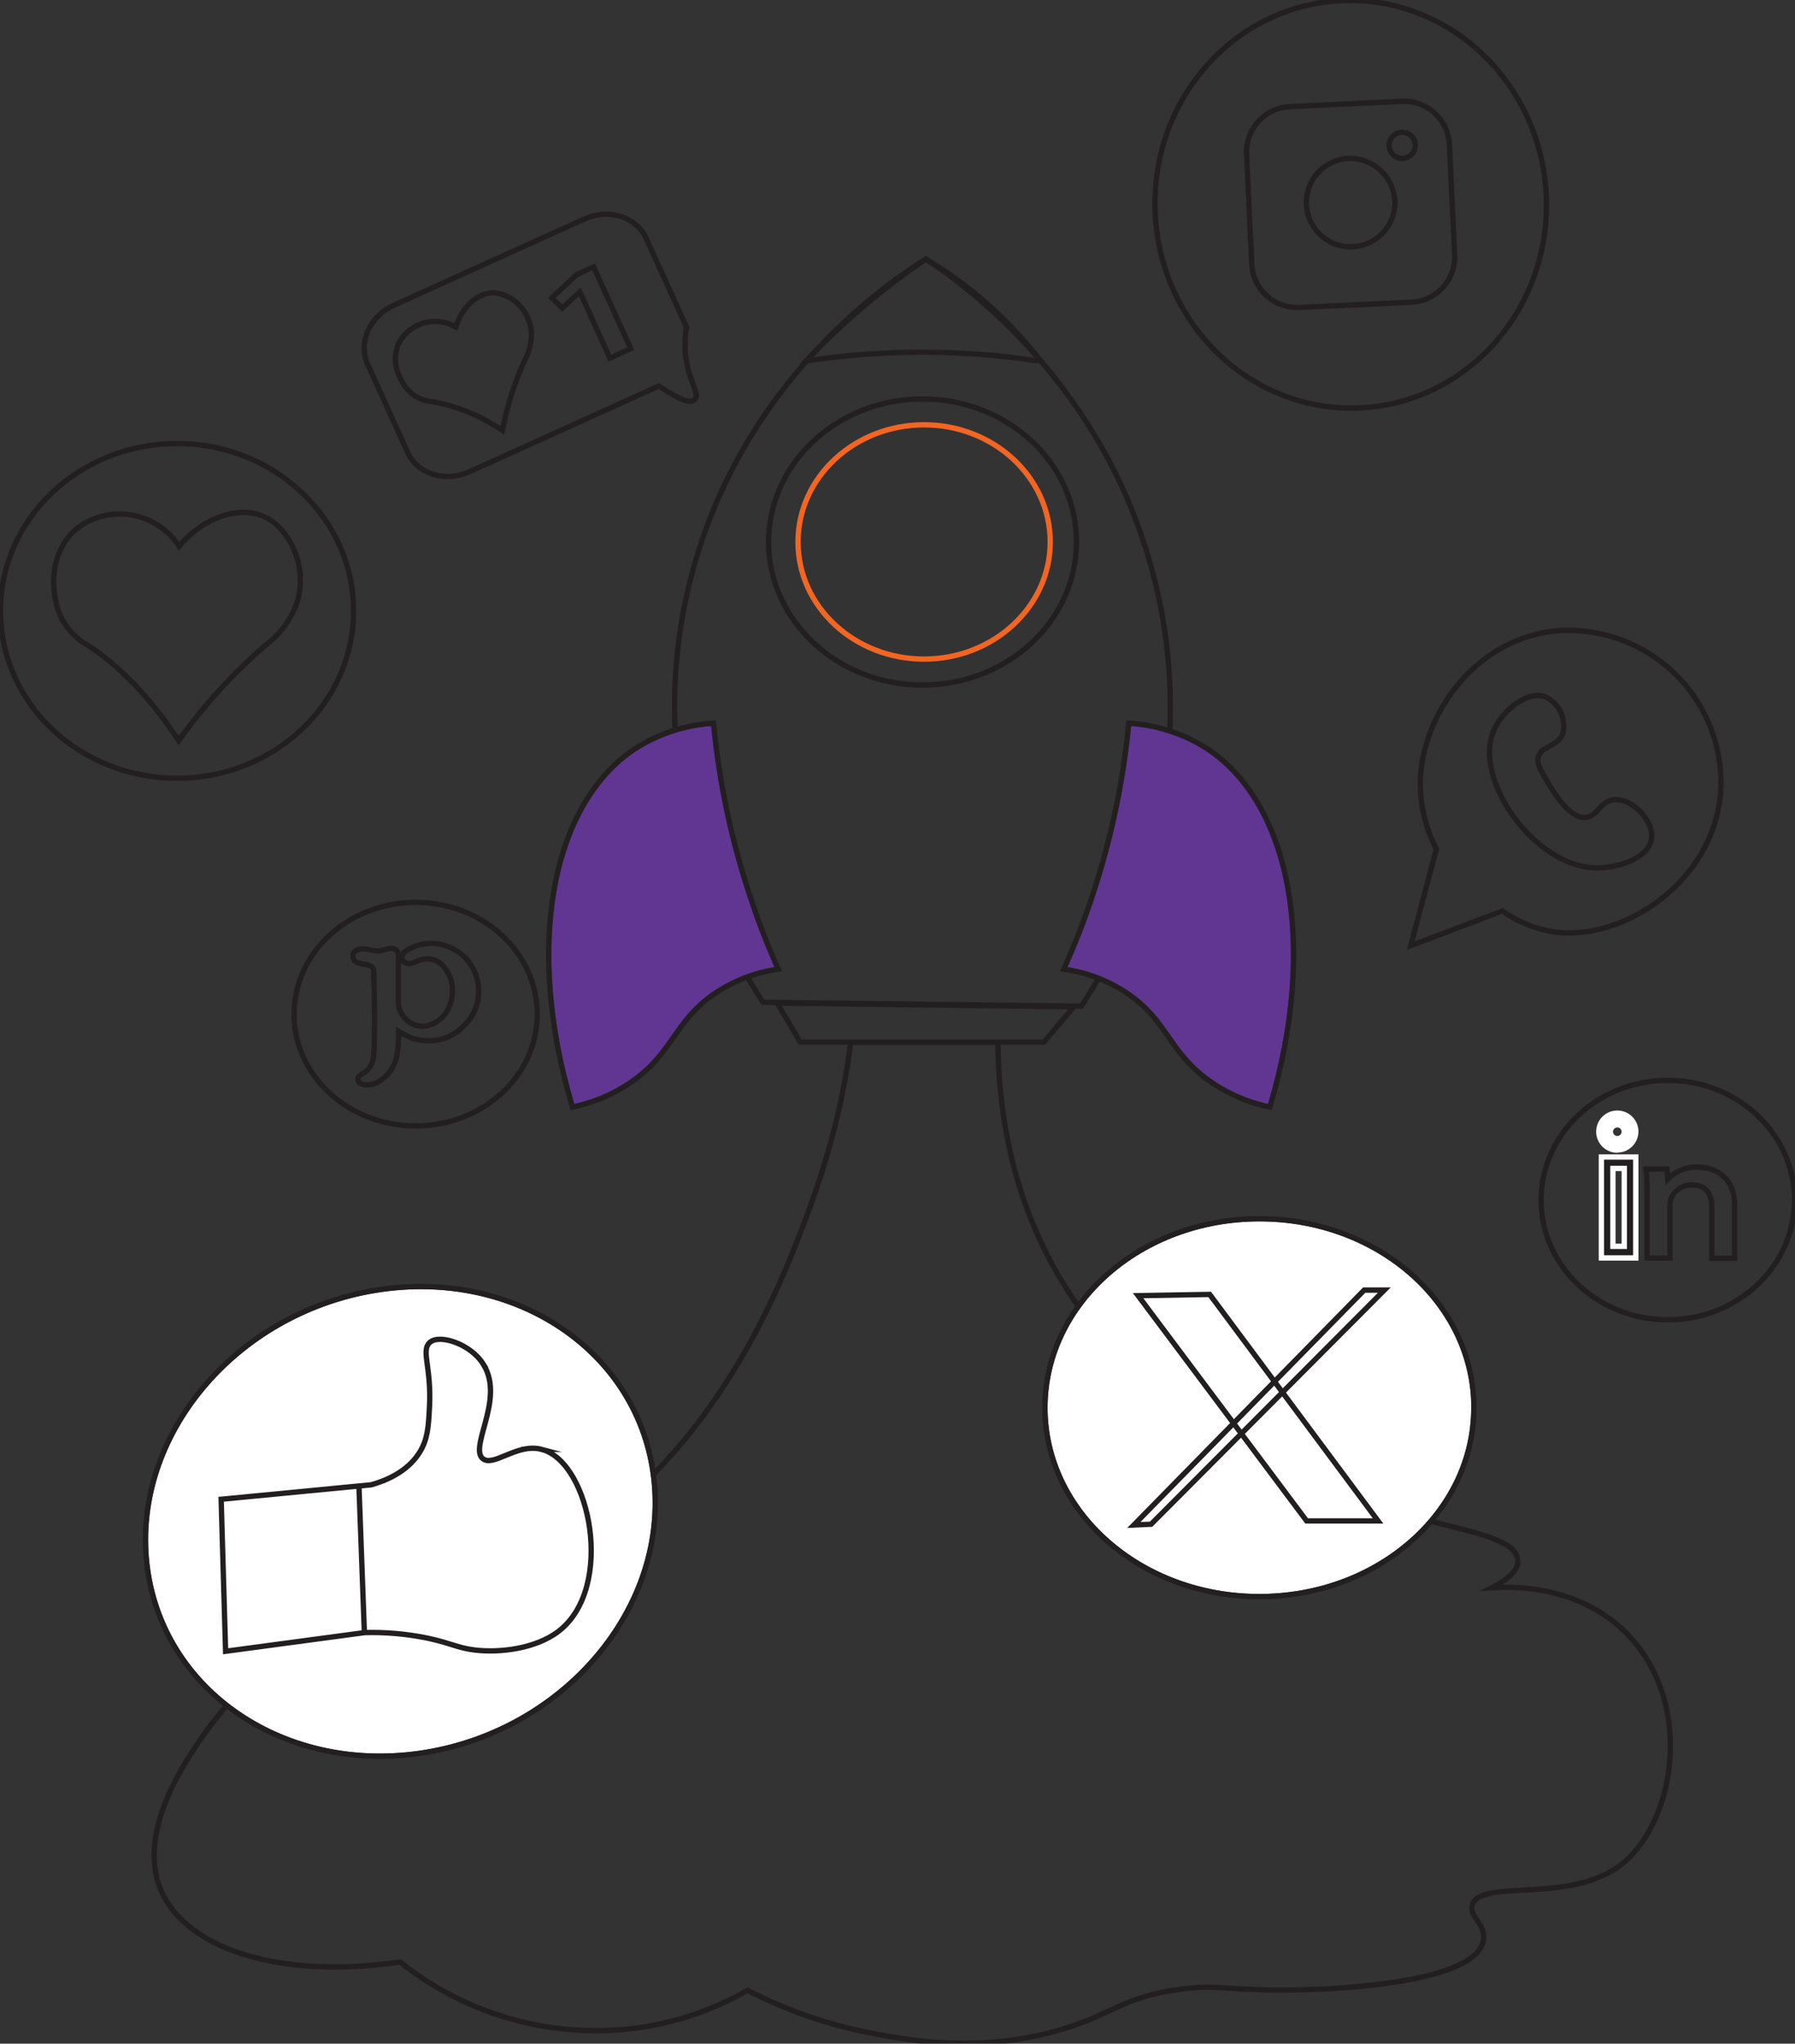 <svg xmlns="http://www.w3.org/2000/svg" width="505" height="575" viewBox="0 0 505 575" fill="none"><rect x="0" y="0" width="505" height="575" fill="#333333" stroke="none"/><g clip-path="url(#clip0_2781_3750)"><path d="M280.739 293.25L280.75 293.988C281.05 313.928 285.008 342 303.966 368.411C329.32 403.686 369.96 418.439 379.282 421.604C390.9 425.544 402.578 427.946 411.496 430.276C415.929 431.435 419.708 432.584 422.403 433.907C425.038 435.201 426.953 436.816 427.031 439.052C427.07 440.158 426.64 441.18 425.961 442.094C425.284 443.004 424.331 443.847 423.242 444.619C422.201 445.358 421.004 446.052 419.748 446.698C422.736 446.514 426.916 446.491 431.623 447.146C440.347 448.359 450.945 451.906 459.083 461.123H459.082C467.856 471.003 470.777 483.958 469.724 495.839C468.672 507.699 463.645 518.626 456.345 524.426V524.427C448.88 530.354 438.659 531.221 430.213 531.707C425.938 531.953 422.152 532.098 419.264 532.697C416.343 533.303 414.691 534.303 414.198 535.978C413.753 537.496 414.497 538.676 415.553 540.261C416.551 541.759 417.803 543.596 417.299 546.067C416.684 549.112 413.761 551.418 409.798 553.188C405.783 554.982 400.453 556.337 394.583 557.345C382.834 559.362 368.749 560.014 358.269 559.907H358.268C351.184 559.827 346.811 559.413 342.972 559.229C339.139 559.044 335.768 559.084 330.569 559.898H330.568C322.965 561.082 318.5 562.824 314.145 564.796C309.768 566.777 305.44 569.02 298.212 571.13C275.257 577.829 254.904 573.914 245.087 572.033H245.086C232.992 569.697 221.295 565.647 210.347 560.009C199.917 565.96 188.361 569.68 176.413 570.926L176.409 570.927C153.46 573.176 130.543 566.384 112.532 552.007C96.078 554.458 81.174 553.636 69.456 550.151C57.676 546.649 49.014 540.421 45.363 532.023C41.714 523.629 43.578 514.291 46.869 506.295C50.167 498.282 54.961 491.465 57.372 488.036L58.145 486.95C74.449 464.392 94.11 457.882 115.241 451.496C136.694 445.013 159.694 438.649 182.725 415.88V415.879C208.541 390.397 221.085 357.558 225.979 344.747L226.578 343.163C232.715 326.82 237.01 311.282 239.256 293.904L239.341 293.25H280.739Z" stroke="#231F20" stroke-width="1.5" stroke-miterlimit="10"></path><path d="M260.875 73.165C270.125 79.256 311.948 108.226 325.315 165.114L325.647 166.559C339.39 227.592 309.753 274.651 304.447 282.764L304.222 283.107L303.811 283.103L215.057 282.004L214.658 281.999L214.439 281.666C209.234 273.755 178.99 226.103 193.855 164.613C207.759 107.025 251.261 78.659 260.065 73.155L260.474 72.9L260.875 73.165Z" stroke="#231F20" stroke-width="1.5" stroke-miterlimit="10"></path><path d="M217.869 272.091C211.013 273.218 204.529 275.977 198.966 280.136C189.443 287.437 188.503 295.164 178.786 302.66C173.689 306.52 167.814 309.229 161.567 310.599C148.586 266.721 155.591 226.955 178.945 211.36C185.279 207.265 192.542 204.827 200.065 204.271C201.679 220.627 205.111 236.753 210.297 252.349C212.656 259.438 215.245 266.012 217.922 272.055" fill="#613693"></path><path d="M200.812 204.198C202.42 220.498 205.84 236.569 211.009 252.112L211.011 252.118C213.307 259.214 215.886 265.765 218.555 271.787L218.947 272.674L217.991 272.831C211.254 273.938 204.882 276.65 199.415 280.737L199.414 280.736C194.758 284.308 192.201 287.978 189.563 291.755C186.921 295.54 184.201 299.43 179.244 303.254L179.238 303.258C174.055 307.184 168.08 309.939 161.728 311.332L161.046 311.481L160.848 310.812C154.331 288.785 152.82 267.755 155.892 250.244C158.962 232.739 166.628 218.683 178.528 210.736L178.538 210.73C184.978 206.567 192.361 204.089 200.01 203.523L200.739 203.47L200.812 204.198Z" stroke="#231F20" stroke-width="1.5" stroke-miterlimit="10"></path><path d="M300.359 272.091C307.239 273.21 313.748 275.97 319.334 280.136C328.856 287.437 329.796 295.164 339.496 302.66C344.601 306.519 350.481 309.227 356.733 310.599C369.695 266.721 362.709 226.955 339.354 211.36C333.019 207.268 325.757 204.831 318.234 204.271C316.62 220.627 313.188 236.753 308.002 252.349C305.644 259.438 303.037 266.012 300.359 272.055" fill="#613693"></path><path d="M318.29 203.523C325.937 204.092 333.32 206.57 339.761 210.729L339.771 210.736C351.671 218.683 359.333 232.739 362.401 250.244C365.471 267.755 363.96 288.785 357.452 310.812L357.254 311.481L356.572 311.332C350.215 309.937 344.235 307.183 339.044 303.259L339.037 303.254C334.089 299.43 331.374 295.539 328.733 291.754C326.097 287.975 323.538 284.305 318.877 280.731V280.73C313.39 276.64 306.996 273.93 300.239 272.831L299.28 272.675L299.674 271.787C302.343 265.764 304.94 259.211 307.29 252.113L307.291 252.112C312.459 236.569 315.88 220.498 317.488 204.198L317.56 203.469L318.29 203.523Z" stroke="#231F20" stroke-width="1.5" stroke-miterlimit="10"></path><path d="M260.899 73.147C272.711 80.233 283.142 89.395 291.69 100.19L292.653 101.406H290.995L290.94 101.398C281.617 100.026 272.212 99.264 262.789 99.12V99.119C251.452 98.95 240.12 99.665 228.895 101.257L226.737 101.563L228.249 99.994C235.417 92.557 243.153 85.688 251.387 79.45C254.324 77.209 257.226 75.128 260.091 73.172L260.487 72.9L260.899 73.147Z" stroke="#231F20" stroke-width="1.5" stroke-miterlimit="10"></path><path d="M259.54 112.24C283.379 112.24 302.849 130.21 302.849 152.491C302.848 174.772 283.378 192.742 259.54 192.742C235.701 192.742 216.231 174.736 216.23 152.491C216.23 130.246 235.701 112.24 259.54 112.24Z" stroke="#231F20" stroke-width="1.5" stroke-miterlimit="10"></path><path d="M259.983 119.525C279.512 119.526 295.471 134.234 295.472 152.492C295.472 170.679 279.531 185.442 259.983 185.442C240.436 185.442 224.512 170.751 224.512 152.492C224.512 134.234 240.454 119.525 259.983 119.525Z" stroke="#F26522" stroke-width="1.5"></path><path d="M220.01 282.25L300.51 283.25L302.099 283.27L301.073 284.484L293.93 292.938L293.705 293.204H225.135L224.917 292.835L219.354 283.381L218.679 282.233L220.01 282.25Z" stroke="#231F20" stroke-width="1.5" stroke-miterlimit="10"></path><path d="M426.293 198.128C428.924 196.218 432.05 195.094 434.69 196.035L434.725 196.047L434.758 196.062C436.64 196.945 438.158 198.452 439.054 200.327C439.95 202.202 440.168 204.331 439.671 206.349L439.661 206.39L439.646 206.429C438.912 208.42 437.197 209.29 435.824 210.026C434.374 210.804 433.268 211.447 432.831 212.828L432.829 212.834C432.545 213.708 432.628 214.592 433.051 215.691C433.375 216.536 433.881 217.463 434.529 218.565L435.224 219.729L435.225 219.73C436.391 221.68 437.997 224.356 439.917 226.508C441.865 228.691 443.964 230.136 446.095 230C447.683 229.88 448.584 228.935 449.68 227.739C450.705 226.619 451.92 225.255 454.026 225.038L454.233 225.021C456.855 224.787 459.656 226.406 461.646 228.535C463.64 230.668 465.063 233.573 464.596 236.178L464.597 236.179C464.084 239.05 461.446 241.089 458.434 242.364C455.569 243.577 452.149 244.198 449.214 244.181L448.634 244.169C440.065 243.865 431.606 237.652 425.979 229.974C423.153 226.119 421.005 221.849 419.896 217.685C418.79 213.526 418.706 209.416 420.087 205.929C421.263 202.945 423.63 200.062 426.293 198.128Z" stroke="#231F20" stroke-width="1.5" stroke-miterlimit="10"></path><path d="M116.95 253.885C135.781 253.885 151.144 267.895 151.145 285.346C151.145 302.779 135.78 316.789 116.95 316.789C98.121 316.789 82.738 302.779 82.738 285.346C82.738 267.913 98.12 253.885 116.95 253.885Z" stroke="#231F20" stroke-width="1.5" stroke-miterlimit="10"></path><path d="M120.687 265.424C124.241 265.323 127.695 266.582 130.347 268.938L130.601 269.169L130.614 269.183C131.968 270.511 133.024 272.111 133.714 273.878C134.403 275.644 134.711 277.538 134.615 279.432L134.614 279.431C134.574 281.161 134.19 282.867 133.481 284.446C132.773 286.026 131.756 287.447 130.49 288.628C129.221 289.972 127.689 291.04 125.987 291.764C124.281 292.489 122.441 292.852 120.587 292.831H120.585C120.582 292.831 120.578 292.832 120.575 292.832V292.831C119.156 292.837 117.742 292.637 116.381 292.234L116.365 292.229L116.349 292.224C114.873 291.713 113.465 291.029 112.15 290.192C112.149 290.35 112.148 290.53 112.148 290.735H112.147C112.212 293.028 112.012 295.321 111.548 297.567L111.54 297.599C111.145 299.17 110.403 300.634 109.369 301.882L109.368 301.881C108.547 302.922 107.531 303.795 106.377 304.448L106.368 304.453C105.446 304.96 104.414 305.234 103.361 305.254L103.348 305.255C102.675 305.255 102.064 305.179 101.596 304.955C101.351 304.838 101.12 304.668 100.95 304.423C100.776 304.172 100.7 303.887 100.7 303.601C100.7 303.188 100.917 302.869 101.133 302.653C101.351 302.435 101.639 302.25 101.955 302.085L101.969 302.077C103.071 301.533 103.95 300.622 104.454 299.501L104.606 299.14C104.94 298.289 105.124 297.386 105.151 296.472L105.152 296.444L105.155 296.416C105.292 295.105 105.363 291.519 105.363 285.596C105.363 282.741 105.293 278.579 105.151 273.07C105.117 272.704 104.959 272.362 104.703 272.099C104.043 271.626 103.266 271.343 102.456 271.28H102.452C101.647 271.214 100.862 270.987 100.146 270.613L100.111 270.595L100.079 270.573C99.831 270.409 99.629 270.186 99.489 269.924C99.35 269.661 99.278 269.368 99.281 269.071C99.284 268.385 99.57 267.794 100.164 267.418C100.699 267.079 101.407 266.965 102.177 266.965H102.21L102.243 266.968C102.963 267.031 103.677 267.143 104.382 267.303H104.385C105.004 267.445 105.632 267.548 106.265 267.614C106.82 267.547 107.368 267.427 107.899 267.251L107.905 267.249C108.528 267.049 109.168 266.908 109.817 266.829L109.863 266.823H109.908C110.559 266.823 111.339 266.957 111.722 267.595L111.741 267.628L111.758 267.662C111.992 268.16 112.101 268.707 112.077 269.257V281.449L112.076 281.467C112.03 282.456 112.194 283.445 112.559 284.366C112.922 285.286 113.477 286.119 114.187 286.809L114.442 287.041C115.739 288.166 117.404 288.786 119.129 288.779C120.386 288.677 121.599 288.268 122.661 287.587L122.676 287.578L122.689 287.57C124.132 286.732 125.293 285.486 126.028 283.989L126.032 283.982L126.035 283.976C126.882 282.334 127.311 280.508 127.282 278.661L127.281 278.648L127.282 278.637C127.319 276.39 126.581 274.198 125.19 272.432L125.174 272.412L125.16 272.391C124.633 271.617 123.929 270.979 123.108 270.527C122.288 270.076 121.373 269.825 120.437 269.794C119.385 269.779 118.342 269.987 117.377 270.403C116.691 270.754 115.956 270.999 115.196 271.13L115.14 271.14L115.083 271.141C114.576 271.15 114.084 270.97 113.704 270.635V270.634C113.514 270.484 113.356 270.296 113.245 270.08C113.123 269.842 113.06 269.577 113.06 269.31C113.06 268.638 113.483 268.104 113.972 267.705C114.476 267.294 115.185 266.911 116.055 266.545C117.508 265.879 119.076 265.499 120.673 265.424H120.687Z" stroke="#231F20" stroke-width="1.5" stroke-miterlimit="10"></path><path d="M484.186 219.902C484.186 233.052 477.798 244.068 468.991 251.589C460.196 259.099 448.923 263.182 439.044 262.401L439.033 262.4C433.14 261.845 427.503 259.737 422.694 256.295L398.246 265.562L396.881 266.08L397.256 264.669C399.536 256.079 401.822 247.483 404.114 238.881C400.985 232.883 399.426 226.189 399.589 219.424V219.415H399.59C400.239 200.775 415.413 178.921 439.108 177.402L439.12 177.401C444.898 177.122 450.674 178.011 456.101 180.016C461.527 182.02 466.492 185.098 470.7 189.065C474.908 193.033 478.272 197.808 480.589 203.105C482.906 208.403 484.129 214.113 484.186 219.895V219.902Z" stroke="#231F20" stroke-width="1.5" stroke-miterlimit="10"></path><path d="M49.794 124.787C77.176 124.787 99.47 145.836 99.47 171.878C99.47 197.937 77.194 218.97 49.794 218.97C22.393 218.97 0.137 197.937 0.137 171.878C0.137 145.819 22.411 124.787 49.794 124.787Z" stroke="#231F20" stroke-width="1.5" stroke-miterlimit="10"></path><path d="M50.38 153.68C57.282 145.53 67.071 142.251 74.115 145.275L74.46 145.43L74.462 145.431C79.89 147.975 82.374 153.835 82.868 155.018L82.87 155.022C84.728 159.554 85 164.579 83.642 169.284L83.637 169.303L83.631 169.32C81.944 174.238 78.797 178.524 74.61 181.607C65.739 189.304 57.783 197.996 50.9 207.511L50.268 208.385L49.669 207.487C40.352 193.529 31.457 185.998 24.855 181.656C21.904 179.991 19.44 177.583 17.711 174.67L17.704 174.659L17.698 174.648C15.776 171.157 14.649 165.996 15.268 160.903C15.889 155.792 18.282 150.681 23.472 147.424L23.487 147.414C25.757 146.067 28.273 145.184 30.887 144.815C33.501 144.447 36.163 144.601 38.717 145.27C41.271 145.938 43.667 147.106 45.766 148.707C47.579 150.09 49.139 151.773 50.38 153.68Z" stroke="#231F20" stroke-width="1.5" stroke-miterlimit="10"></path><path d="M164.486 61.589C171.083 58.612 178.754 60.839 181.656 66.763L181.791 67.048L181.792 67.049L193.052 91.858L193.146 92.066L193.108 92.292C192.632 95.146 192.597 98.057 193.005 100.922C193.453 104.041 194.367 106.451 195.046 108.246C195.377 109.122 195.679 109.917 195.812 110.555C195.939 111.16 195.984 111.957 195.358 112.496L195.345 112.508C194.99 112.798 194.53 112.913 194.008 112.894C193.494 112.874 192.871 112.725 192.109 112.433C190.638 111.869 188.497 110.711 185.35 108.616L131.996 132.76H131.995C125.295 135.783 117.465 133.439 114.689 127.301L103.429 102.49V102.489C100.654 96.351 104.052 88.927 110.754 85.902L164.485 61.589H164.486Z" stroke="#231F20" stroke-width="1.5" stroke-miterlimit="10"></path><path d="M138.92 82.382L138.946 82.384C141.473 82.593 143.849 83.674 145.664 85.443L146.037 85.817C147.742 87.595 148.892 89.829 149.347 92.249L149.434 92.77L149.438 92.808C149.715 95.751 149.094 98.708 147.66 101.292C144.914 107.279 142.865 113.562 141.553 120.017L141.331 121.104L140.405 120.494C134.772 116.782 128.445 114.248 121.807 113.044C119.862 112.904 117.99 112.25 116.383 111.146L116.357 111.129C114.499 109.738 112.68 107.292 111.794 104.471C110.903 101.631 110.94 98.346 112.92 95.369L112.925 95.361L112.93 95.355C113.807 94.102 114.925 93.036 116.217 92.218C117.509 91.4 118.951 90.846 120.459 90.589C121.967 90.332 123.511 90.376 125.001 90.719C126.149 90.983 127.247 91.421 128.259 92.015C130.034 86.282 134.398 82.326 138.894 82.382H138.92Z" stroke="#231F20" stroke-width="1.5" stroke-miterlimit="10"></path><path d="M167.338 75.784L177.127 97.404L177.436 98.087L176.754 98.397L172.267 100.435L171.584 100.745L171.273 100.062L163.125 82.088L158.726 86.194L158.206 86.679L157.694 86.186L155.797 84.36L155.225 83.811L155.806 83.27L162.172 77.352L162.261 77.269L162.372 77.219L166.344 75.411L167.028 75.1L167.338 75.784Z" stroke="#231F20" stroke-width="1.5" stroke-miterlimit="10"></path><path d="M183.252 416.415C187.118 451.857 158.639 485.882 119.644 492.315C80.649 498.748 45.893 475.178 42.027 439.683C38.161 404.187 66.658 370.215 105.653 363.782C144.648 357.35 179.404 380.919 183.252 416.415Z" fill="white"></path><path d="M105.531 363.043C144.87 356.554 180.148 380.333 183.998 416.333L184.084 417.175C187.463 452.771 158.78 486.619 119.767 493.055C80.426 499.545 45.202 475.763 41.281 439.764C37.365 403.808 66.211 369.529 105.531 363.043Z" stroke="#231F20" stroke-width="1.5" stroke-miterlimit="10"></path><path d="M124.324 376.837C125.564 376.91 126.978 377.244 128.403 377.807C131.245 378.928 134.25 381.007 136.05 383.945H136.049C139.198 389.081 137.895 395.148 136.566 400.127C135.886 402.678 135.205 404.915 134.975 406.767C134.742 408.631 135.011 409.776 135.865 410.43L135.875 410.437C136.518 410.944 137.333 411.051 138.442 410.829C139.573 410.603 140.857 410.069 142.339 409.459C145.21 408.276 148.752 406.823 152.36 407.784H152.359C155.912 408.708 158.937 411.695 161.232 415.668C163.539 419.661 165.175 424.756 165.904 430.101C167.355 440.737 165.24 452.69 157.203 458.934L157.2 458.935C153.929 461.457 149.719 462.994 145.484 463.794C141.245 464.595 136.928 464.668 133.401 464.225H133.399C131.048 463.924 129.47 463.466 127.671 462.907C125.886 462.353 123.876 461.699 120.608 460.972L119.497 460.746C113.95 459.665 108.3 459.193 102.647 459.338L64.294 464.489L63.469 464.601L63.444 463.768C63.042 450.016 62.64 436.27 62.238 422.53L62.218 421.829L62.916 421.763L104.416 417.763C107.661 416.87 114.506 414.463 118.1 408.545L118.103 408.541C120.292 404.989 120.544 401.495 120.829 395.924V395.923C121.126 390.338 120.533 386.381 120.156 383.56C119.971 382.169 119.824 380.973 119.897 380.011C119.974 379.007 120.297 378.139 121.137 377.528C121.947 376.939 123.112 376.766 124.324 376.837Z" stroke="#231F20" stroke-width="1.5" stroke-miterlimit="10"></path><path d="M101 418.5L102.5 459" stroke="#231F20" stroke-width="1.5" stroke-miterlimit="10"></path><path d="M377.304 0.191C407.478 -1.236 433.1 22.893 434.972 54.144L435.012 54.884L435.042 55.624C436.136 86.911 412.886 113.341 382.713 114.769C352.301 116.207 326.495 91.685 325.005 60.076C323.515 28.467 346.893 1.63 377.304 0.191Z" stroke="#231F20" stroke-width="1.5" stroke-miterlimit="10"></path><path d="M394.416 28.515C401.462 28.183 407.444 33.621 407.776 40.664L409.24 71.677C409.572 78.72 404.129 84.698 397.083 85.03L365.535 86.516C358.489 86.848 352.508 81.409 352.175 74.366L350.712 43.353C350.38 36.311 355.823 30.334 362.868 30.001L394.416 28.515Z" stroke="#231F20" stroke-width="1.5" stroke-miterlimit="10"></path><path d="M379.411 44.563C381.078 44.518 382.739 44.803 384.296 45.399C385.853 45.996 387.278 46.894 388.487 48.041C389.697 49.189 390.668 50.565 391.346 52.088C391.981 53.516 392.346 55.048 392.423 56.607L392.435 56.919V56.935C392.447 59.374 391.741 61.763 390.406 63.805C389.071 65.847 387.164 67.452 384.924 68.42C382.684 69.388 380.208 69.677 377.805 69.251C375.402 68.825 373.177 67.702 371.407 66.022C369.637 64.343 368.399 62.181 367.849 59.805C367.298 57.428 367.458 54.941 368.31 52.655C369.161 50.369 370.666 48.384 372.637 46.945C374.608 45.507 376.959 44.678 379.396 44.563H379.411Z" stroke="#231F20" stroke-width="1.5" stroke-miterlimit="10"></path><path d="M394.32 37.219C394.803 37.197 395.285 37.27 395.739 37.435C396.194 37.599 396.611 37.851 396.968 38.177C397.325 38.502 397.614 38.895 397.819 39.332C398.024 39.769 398.141 40.243 398.163 40.726C398.185 41.208 398.112 41.69 397.947 42.144C397.783 42.598 397.53 43.015 397.204 43.372C396.878 43.729 396.485 44.017 396.048 44.222C395.61 44.426 395.137 44.544 394.654 44.565C394.172 44.587 393.69 44.514 393.235 44.35C392.781 44.185 392.364 43.933 392.007 43.607C391.65 43.282 391.361 42.889 391.156 42.452C390.951 42.015 390.834 41.542 390.812 41.06C390.791 40.577 390.864 40.095 391.028 39.641C391.193 39.187 391.445 38.769 391.771 38.412C392.096 38.056 392.489 37.767 392.927 37.562C393.364 37.358 393.838 37.241 394.32 37.219Z" stroke="#231F20" stroke-width="1.5" stroke-miterlimit="10"></path><path d="M413.906 396.07C413.906 425.009 387.307 448.472 354.288 448.472C321.269 448.472 294.723 425.009 294.723 396.07C294.723 367.131 321.322 343.65 354.341 343.65C387.36 343.65 413.959 367.113 413.959 396.07" fill="white"></path><path d="M354.341 342.9C387.682 342.9 414.656 366.613 414.656 396.07C414.656 425.51 387.628 449.222 354.288 449.222C320.947 449.222 293.973 425.51 293.973 396.07C293.973 366.63 321.001 342.9 354.341 342.9Z" stroke="#231F20" stroke-width="1.5" stroke-miterlimit="10"></path><path d="M389.466 362.979L388.19 364.258L324.051 428.64L323.845 428.846L323.555 428.859L320.895 428.983L318.987 429.072L320.324 427.709L383.577 363.203L383.798 362.979H389.466Z" stroke="#231F20" stroke-width="1.5" stroke-miterlimit="10"></path><path d="M340.561 364.504C355.964 385.238 371.38 405.977 386.808 426.723L387.698 427.921H367.601L367.376 427.62L321.075 365.72L320.197 364.546L321.663 364.521L339.945 364.201L340.331 364.194L340.561 364.504Z" stroke="#231F20" stroke-width="1.5" stroke-miterlimit="10"></path><path d="M469.215 303.967C488.863 303.967 504.863 319.006 504.863 337.643C504.863 356.297 488.863 371.337 469.215 371.337C449.566 371.337 433.566 356.297 433.566 337.643C433.567 318.988 449.567 303.967 469.215 303.967Z" stroke="#231F20" stroke-width="1.5" stroke-miterlimit="10"></path><path d="M460.21 325.533V353.935H450.535V325.533H460.21ZM453.773 350.662H456.973V328.752H453.773V350.662Z" fill="#231F20" stroke="white" stroke-width="1.5"></path><mask id="path-34-outside-1_2781_3750" maskUnits="userSpaceOnUse" x="448.559" y="311.949" width="13" height="13" fill="black"><rect fill="white" x="448.559" y="311.949" width="13" height="13"></rect><path d="M455.009 322.846C454.131 322.846 453.273 322.586 452.542 322.1C451.811 321.613 451.241 320.922 450.902 320.112C450.564 319.302 450.473 318.411 450.64 317.549C450.808 316.688 451.226 315.895 451.844 315.271C452.461 314.647 453.249 314.219 454.109 314.041C454.969 313.864 455.862 313.944 456.676 314.273C457.49 314.601 458.189 315.163 458.684 315.888C459.18 316.612 459.45 317.467 459.46 318.344C459.456 319.523 458.985 320.652 458.151 321.485C457.318 322.318 456.188 322.788 455.009 322.793M455.009 315.704C454.473 315.704 453.948 315.863 453.502 316.161C453.056 316.459 452.708 316.882 452.503 317.378C452.297 317.873 452.244 318.418 452.348 318.944C452.453 319.47 452.711 319.954 453.091 320.333C453.47 320.712 453.954 320.97 454.48 321.075C455.006 321.179 455.552 321.126 456.048 320.921C456.543 320.715 456.967 320.368 457.265 319.922C457.563 319.476 457.722 318.952 457.722 318.415C457.722 317.696 457.437 317.006 456.928 316.498C456.419 315.989 455.729 315.704 455.009 315.704Z"></path></mask><path d="M455.009 322.846C454.131 322.846 453.273 322.586 452.542 322.1C451.811 321.613 451.241 320.922 450.902 320.112C450.564 319.302 450.473 318.411 450.64 317.549C450.808 316.688 451.226 315.895 451.844 315.271C452.461 314.647 453.249 314.219 454.109 314.041C454.969 313.864 455.862 313.944 456.676 314.273C457.49 314.601 458.189 315.163 458.684 315.888C459.18 316.612 459.45 317.467 459.46 318.344C459.456 319.523 458.985 320.652 458.151 321.485C457.318 322.318 456.188 322.788 455.009 322.793M455.009 315.704C454.473 315.704 453.948 315.863 453.502 316.161C453.056 316.459 452.708 316.882 452.503 317.378C452.297 317.873 452.244 318.418 452.348 318.944C452.453 319.47 452.711 319.954 453.091 320.333C453.47 320.712 453.954 320.97 454.48 321.075C455.006 321.179 455.552 321.126 456.048 320.921C456.543 320.715 456.967 320.368 457.265 319.922C457.563 319.476 457.722 318.952 457.722 318.415C457.722 317.696 457.437 317.006 456.928 316.498C456.419 315.989 455.729 315.704 455.009 315.704Z" fill="#231F20"></path><path d="M459.46 318.344L460.96 318.35L460.96 318.338L460.96 318.327L459.46 318.344ZM455.009 315.704V314.204V315.704ZM457.722 318.415H456.222H457.722ZM455.009 322.846L455.009 321.346C454.427 321.346 453.858 321.174 453.373 320.851L452.542 322.1L451.711 323.348C452.688 323.999 453.835 324.346 455.009 324.346L455.009 322.846ZM452.542 322.1L453.373 320.851C452.889 320.529 452.511 320.07 452.286 319.534L450.902 320.112L449.518 320.69C449.971 321.773 450.734 322.698 451.711 323.348L452.542 322.1ZM450.902 320.112L452.286 319.534C452.062 318.997 452.002 318.406 452.113 317.835L450.64 317.549L449.168 317.263C448.944 318.415 449.066 319.607 449.518 320.69L450.902 320.112ZM450.64 317.549L452.113 317.835C452.224 317.265 452.501 316.739 452.91 316.326L451.844 315.271L450.777 314.216C449.952 315.051 449.392 316.111 449.168 317.263L450.64 317.549ZM451.844 315.271L452.91 316.326C453.319 315.912 453.842 315.628 454.412 315.51L454.109 314.041L453.805 312.572C452.656 312.81 451.602 313.382 450.777 314.216L451.844 315.271ZM454.109 314.041L454.412 315.51C454.982 315.392 455.575 315.446 456.115 315.664L456.676 314.273L457.237 312.882C456.149 312.443 454.955 312.335 453.805 312.572L454.109 314.041ZM456.676 314.273L456.115 315.664C456.655 315.882 457.118 316.254 457.446 316.734L458.684 315.888L459.923 315.041C459.26 314.072 458.326 313.321 457.237 312.882L456.676 314.273ZM458.684 315.888L457.446 316.734C457.775 317.214 457.953 317.781 457.96 318.362L459.46 318.344L460.96 318.327C460.946 317.153 460.585 316.01 459.923 315.041L458.684 315.888ZM459.46 318.344L457.96 318.339C457.957 319.121 457.645 319.87 457.091 320.424L458.151 321.485L459.212 322.546C460.325 321.433 460.954 319.925 460.96 318.35L459.46 318.344ZM458.151 321.485L457.091 320.424C456.537 320.977 455.787 321.29 455.003 321.293L455.009 322.793L455.015 324.293C456.59 324.287 458.098 323.659 459.212 322.546L458.151 321.485ZM455.009 315.704V314.204C454.176 314.204 453.362 314.451 452.669 314.913L453.502 316.161L454.335 317.408C454.534 317.275 454.769 317.204 455.009 317.204V315.704ZM453.502 316.161L452.669 314.913C451.976 315.376 451.436 316.034 451.117 316.803L452.503 317.378L453.888 317.952C453.98 317.731 454.135 317.541 454.335 317.408L453.502 316.161ZM452.503 317.378L451.117 316.803C450.798 317.573 450.714 318.42 450.877 319.237L452.348 318.944L453.819 318.652C453.773 318.417 453.797 318.173 453.888 317.952L452.503 317.378ZM452.348 318.944L450.877 319.237C451.04 320.054 451.441 320.805 452.03 321.394L453.091 320.333L454.151 319.272C453.982 319.102 453.866 318.886 453.819 318.652L452.348 318.944ZM453.091 320.333L452.03 321.394C452.62 321.983 453.37 322.384 454.187 322.546L454.48 321.075L454.772 319.604C454.537 319.557 454.321 319.441 454.151 319.272L453.091 320.333ZM454.48 321.075L454.187 322.546C455.004 322.708 455.851 322.625 456.621 322.306L456.048 320.921L455.474 319.535C455.252 319.626 455.008 319.65 454.772 319.604L454.48 321.075ZM456.048 320.921L456.621 322.306C457.391 321.988 458.049 321.448 458.512 320.755L457.265 319.922L456.018 319.088C455.885 319.287 455.695 319.443 455.474 319.535L456.048 320.921ZM457.265 319.922L458.512 320.755C458.975 320.063 459.222 319.249 459.222 318.415H457.722H456.222C456.222 318.655 456.151 318.889 456.018 319.088L457.265 319.922ZM457.722 318.415H459.222C459.222 317.298 458.778 316.227 457.988 315.437L456.928 316.498L455.867 317.559C456.095 317.786 456.222 318.094 456.222 318.415H457.722ZM456.928 316.498L457.988 315.437C457.198 314.647 456.126 314.204 455.009 314.204V315.704V317.204C455.331 317.204 455.64 317.332 455.867 317.559L456.928 316.498Z" fill="white" mask="url(#path-34-outside-1_2781_3750)"></path><path d="M469.824 353.952H463.377V336.065C463.377 333.61 463.376 331.65 463.169 329.749L463.078 328.918H468.991L469.042 329.613L469.198 331.765C470.084 330.848 471.124 330.087 472.275 329.52C473.954 328.692 475.816 328.304 477.686 328.388C479.673 328.39 482.25 328.902 484.35 330.531C486.487 332.189 488.036 334.932 488.036 339.185V354.022H481.589V339.609C481.589 337.804 481.198 336.252 480.35 335.167C479.526 334.114 478.188 333.396 476.043 333.396H476.024C474.757 333.364 473.511 333.721 472.453 334.419C471.398 335.116 470.58 336.118 470.111 337.292C469.915 337.846 469.818 338.43 469.824 339.018V353.952Z" stroke="#231F20" stroke-width="1.5"></path></g><defs><clipPath id="clip0_2781_3750"><rect width="505" height="574.947" fill="white"></rect></clipPath></defs></svg>